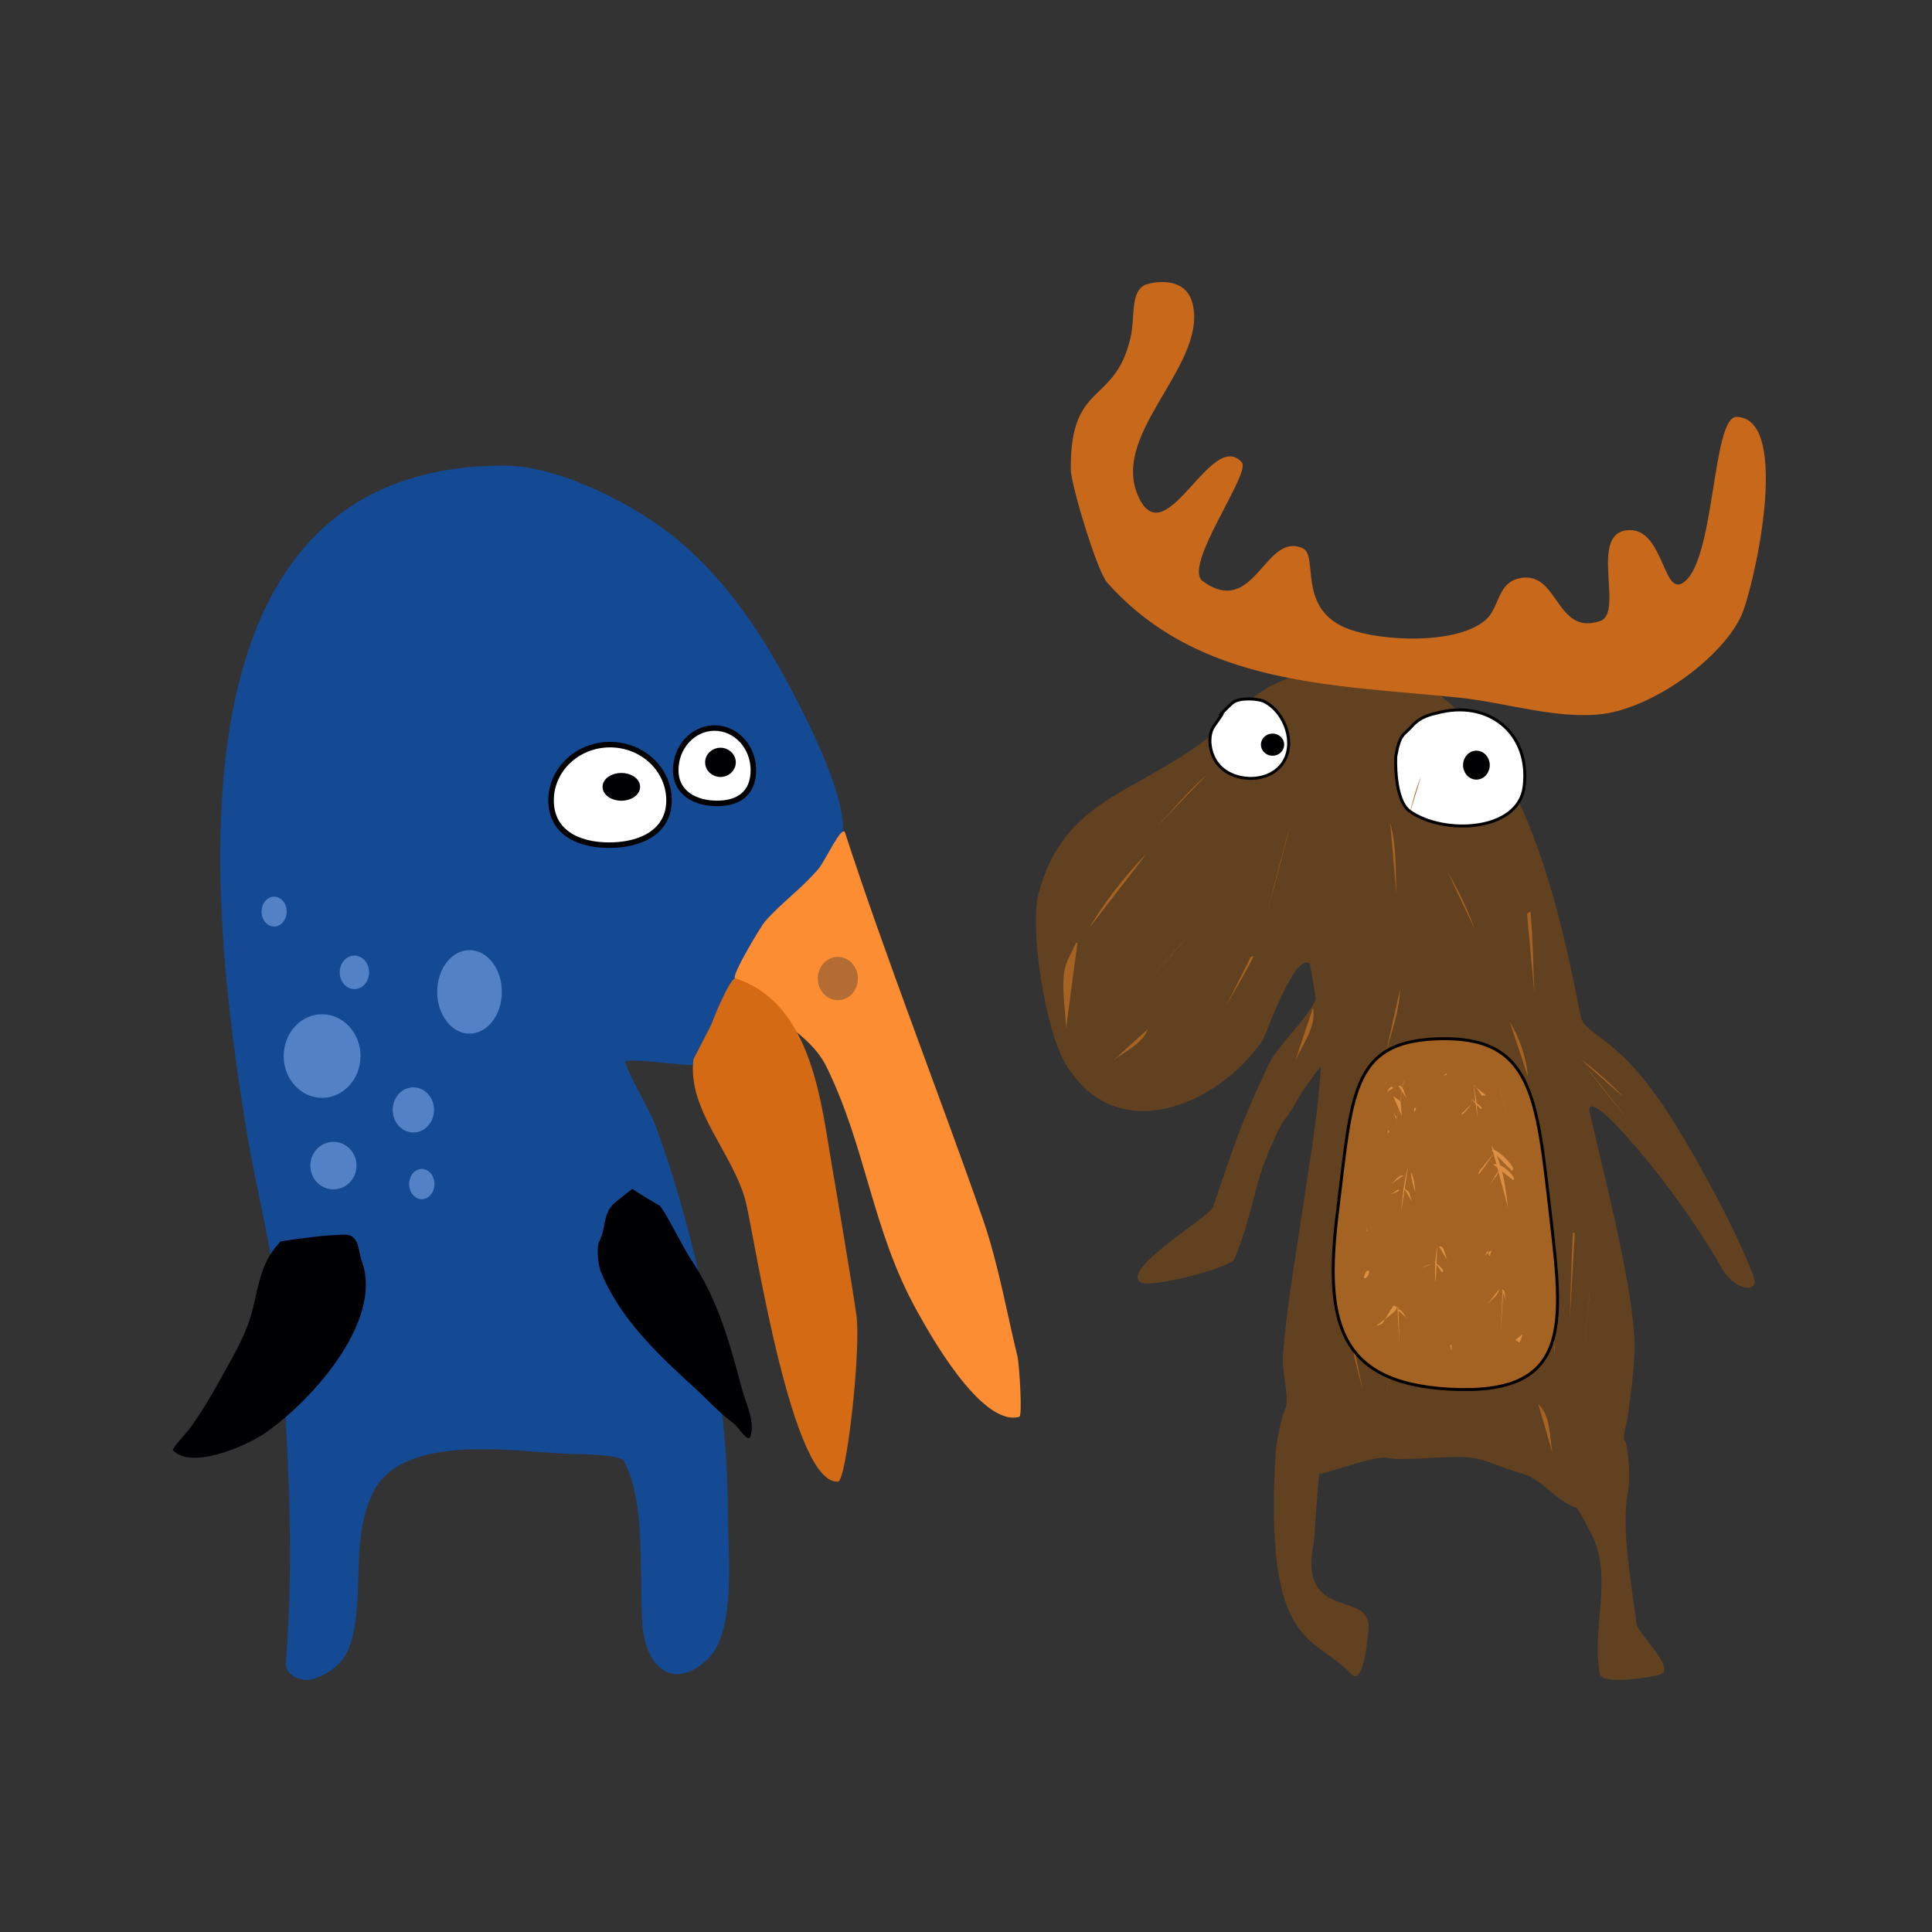 <?xml version="1.0" encoding="UTF-8" standalone="no"?>
<!DOCTYPE svg PUBLIC "-//W3C//DTD SVG 1.1//EN" "http://www.w3.org/Graphics/SVG/1.1/DTD/svg11.dtd">
<!-- Created with Vectornator (http://vectornator.io/) -->
<svg height="70.0px" stroke-miterlimit="10" style="fill-rule:nonzero;clip-rule:evenodd;stroke-linecap:round;stroke-linejoin:round;" version="1.1" viewBox="0 0 70 70" width="70.0px" xml:space="preserve" xmlns="http://www.w3.org/2000/svg" xmlns:xlink="http://www.w3.org/1999/xlink">
<rect x="0" y="0" width="70" height="70" fill="#333333" stroke="none"/>
<defs/>
<g id="Layer-1" visibility="hidden">
<path d="M29.091 24.882C29.144 24.913 29.27 24.986 29.271 24.924C29.314 22.377 29.274 19.828 29.219 17.281C29.189 15.895 28.396 13.896 27.589 12.757C24.254 8.047 18.177 7.87 14.453 12.009C12.073 14.654 13.829 18.133 16.402 19.71C17.491 20.378 18.71 20.898 19.984 21.075C22.602 21.438 27.327 21.507 27.682 25.122C27.698 25.281 29.012 24.835 29.091 24.882Z" fill="#c9ac42" fill-rule="nonzero" opacity="1" stroke="none"/>
<path d="M11.719 60.864C11.761 60.85 11.209 58.365 11.019 57.094C10.5 53.624 10.153 50.211 10.017 46.703C9.785 40.717 9.887 34.511 12.449 28.958C15.609 22.11 23.483 18.413 30.631 21.002C32.839 21.802 34.302 23.786 35.526 25.675C39.142 31.258 38.878 36.63 38.861 43.006C38.851 47.011 38.332 52.206 33.315 52.478C28.909 52.716 26.988 48.43 25.209 45.239C23.833 42.772 23.163 39.01 26.762 37.761C30.748 36.377 36.125 42.41 33.262 46.028C31.863 47.794 30.027 45.931 29.323 45.399C29.214 45.316 29.329 44.624 29.32 44.486C29.312 44.35 29.153 44.117 29.284 44.078C29.43 44.035 30.927 43.923 31.143 43.87C31.968 43.668 31.871 43.187 31.486 42.221C31.1 41.255 29.212 40.091 28.373 40.657C26.222 42.109 28.313 46.725 30.231 48.028C31.094 48.615 31.408 49.281 33.123 49.178C36.95 48.948 35.901 41.15 34.304 38.439C33.484 37.047 31.535 36.208 30.029 35.854C28.595 35.518 27.054 35.827 25.872 36.702C21.567 39.888 23.39 45.667 23.446 50.254C23.462 51.544 23.461 52.839 23.598 54.123C23.779 55.807 24.221 57.44 24.512 59.103C24.565 59.41 24.637 60.026 24.637 60.34C24.637 60.381 24.327 60.864 24.325 60.864C23.796 60.898 23.275 60.492 22.827 60.092C22.465 59.77 22.026 59.006 21.897 58.557C21.308 56.501 21.807 55.392 21.613 53.272C21.53 52.367 21.163 51.581 21.163 50.67C21.163 50.353 21.07 49.901 21.07 49.584C21.07 49.502 20.82 48.495 20.739 48.513C20.54 48.556 19.716 48.472 19.689 48.703C19.336 51.77 20.227 55.023 20.358 58.067C20.392 58.841 20.489 58.779 20.527 59.551C20.529 59.587 20.378 60.853 20.354 60.864C20.043 61.006 19.349 60.905 19.101 60.688C18.126 59.838 18.627 59.84 18.412 58.782C18.09 57.191 18.346 55.815 18.342 54.192C18.337 52.634 18.2 48.754 18.09 48.771C17.753 48.823 16.806 48.814 16.463 48.814C15.106 48.814 14.137 49.093 14.176 50.406C14.258 53.116 14.743 55.833 15.106 58.514C15.164 58.937 15.748 60.462 15.126 60.771C14.916 60.876 14.327 60.879 14.183 60.721C13.617 60.101 14.358 60.54 13.98 59.011C13.462 56.921 13.404 54.584 13.157 52.441C13.097 51.918 13.434 49.931 12.516 49.944C12.394 49.946 11.993 50.154 11.926 50.304C11.63 50.964 11.784 52.204 11.929 52.858C12.249 54.291 12.341 55.864 12.456 57.329C12.555 58.6 12.533 59.6 12.409 60.864C12.39 61.064 11.528 60.928 11.719 60.864Z" fill="#979d95" fill-rule="nonzero" opacity="1" stroke="none"/>
<path d="M26.196 24.587C26.462 23.424 25.497 22.295 24.988 21.215C23.25 17.528 19.156 14.484 15.157 13.977C11.435 13.505 6.931 15.964 6.243 19.863C5.398 24.646 10.065 27.125 14.456 26.458C16.363 26.169 18.134 25.252 20.069 25.021C21.252 24.879 22.494 24.909 23.688 24.957C24.869 25.005 25.896 25.897 26.196 24.587Z" fill="#ffd335" fill-rule="nonzero" opacity="1" stroke="none"/>
<path d="M26.379 27.869C26.379 26.606 27.539 25.582 28.97 25.582C30.401 25.582 31.561 26.606 31.561 27.869C31.561 29.132 30.334 29.786 28.903 29.786C27.472 29.786 26.379 29.132 26.379 27.869Z" fill="#ffffff" fill-rule="nonzero" opacity="1" stroke="#697166" stroke-linecap="butt" stroke-linejoin="miter" stroke-width="0.3"/>
<path d="M32.8 27.737C32.8 26.733 33.51 25.92 34.386 25.92C35.262 25.92 35.972 26.733 35.972 27.737C35.972 28.74 35.113 29.085 34.238 29.085C33.362 29.085 32.8 28.74 32.8 27.737Z" fill="#ffffff" fill-rule="nonzero" opacity="1" stroke="#697166" stroke-linecap="butt" stroke-linejoin="miter" stroke-width="0.3"/>
<path d="M27.694 27.837C27.694 27.63 27.855 27.462 28.055 27.462C28.254 27.462 28.416 27.63 28.416 27.837C28.416 28.044 28.254 28.212 28.055 28.212C27.855 28.212 27.694 28.044 27.694 27.837Z" fill="#000002" fill-rule="nonzero" opacity="1" stroke="#697166" stroke-linecap="butt" stroke-linejoin="miter" stroke-width="0.3"/>
<path d="M33.539 27.827C33.539 27.593 33.742 27.404 33.993 27.404C34.244 27.404 34.447 27.593 34.447 27.827C34.447 28.061 34.244 28.25 33.993 28.25C33.742 28.25 33.539 28.061 33.539 27.827Z" fill="#000002" fill-rule="nonzero" opacity="1" stroke="#697166" stroke-linecap="butt" stroke-linejoin="miter" stroke-width="0.3"/>
<path d="M12.095 29.175C12.036 29.845 13.477 31.275 13.953 32.062C15.683 34.928 17.476 37.049 20.22 38.919C20.78 39.3 21.353 39.8 21.988 40.052C23.276 40.564 23.828 39.826 23.432 41.305C23.398 41.434 23.312 42.326 23.208 42.384C22.918 42.547 20.638 40.61 20.281 40.367C17.167 38.254 15.087 34.931 11.979 32.925C11.608 32.686 11.064 32.497 10.743 32.196C10.719 32.173 11.02 31.948 11.584 30.868" fill="#ba4a54" fill-rule="nonzero" opacity="1" stroke="none"/>
<path d="M13.043 27.567C13.049 27.587 13.073 27.495 13.083 27.514C13.253 27.878 13.387 28.256 13.54 28.627C13.694 29.001 13.87 29.364 14.024 29.738C14.626 31.197 15.504 32.495 16.427 33.767C17.184 34.812 17.767 35.949 18.502 37.008C18.933 37.631 19.51 38.145 19.904 38.793C20.457 39.701 20.966 40.702 21.638 41.526C22.608 42.714 23.282 42.239 23.143 43.832C23.129 43.988 23.211 44.426 23.103 44.545C22.868 44.801 22.259 44.302 22.078 44.189C21.16 43.619 20.196 43.187 19.394 42.402C18.052 41.089 17.566 38.887 16.824 37.222C15.97 35.304 14.814 33.555 13.923 31.67C13.592 30.971 13.367 30.252 12.966 29.582C12.761 29.238 12.359 29.072 12.235 28.678C12.088 28.211 12.548 28.133 12.843 27.896C12.95 27.809 13.015 27.47 13.043 27.567Z" fill="#a43d45" fill-rule="nonzero" opacity="1" stroke="none"/>
<path d="M24.727 23.567C25.458 22.36 19.108 20.433 17.125 18.765C15.187 17.135 11.342 16.411 9.144 18.054C6.518 20.018 7.072 23.94 10.638 25.113C12.251 25.643 14.162 24.302 15.767 23.956C22.956 22.41 23.992 24.78 24.727 23.567Z" fill="#f9e396" fill-rule="nonzero" opacity="1" stroke="none"/>
<path d="M11.309 38.868C11.309 37.801 11.885 36.937 12.595 36.937C13.306 36.937 13.882 37.801 13.882 38.868C13.882 39.934 13.306 40.798 12.595 40.798C11.885 40.798 11.309 39.934 11.309 38.868Z" fill="#bbb9b1" fill-rule="nonzero" opacity="1" stroke="none"/>
<path d="M15.085 40.137C15.085 39.721 15.371 39.383 15.724 39.383C16.077 39.383 16.363 39.721 16.363 40.137C16.363 40.553 16.077 40.891 15.724 40.891C15.371 40.891 15.085 40.553 15.085 40.137Z" fill="#bbb9b1" fill-rule="nonzero" opacity="1" stroke="none"/>
<path d="M11.012 42.769C11.012 42.436 11.306 42.166 11.668 42.166C12.03 42.166 12.323 42.436 12.323 42.769C12.323 43.101 12.03 43.371 11.668 43.371C11.306 43.371 11.012 43.101 11.012 42.769Z" fill="#bbb9b1" fill-rule="nonzero" opacity="1" stroke="none"/>
<path d="M13.879 42.712C13.879 42.166 14.346 41.723 14.921 41.723C15.496 41.723 15.963 42.166 15.963 42.712C15.963 43.259 15.496 43.701 14.921 43.701C14.346 43.701 13.879 43.259 13.879 42.712Z" fill="#bbb9b1" fill-rule="nonzero" opacity="1" stroke="none"/>
<path d="M12.548 44.662C12.548 44.365 12.769 44.123 13.042 44.123C13.314 44.123 13.535 44.365 13.535 44.662C13.535 44.96 13.314 45.202 13.042 45.202C12.769 45.202 12.548 44.96 12.548 44.662Z" fill="#bbb9b1" fill-rule="nonzero" opacity="1" stroke="none"/>
<path d="M15.534 45.346C15.534 44.996 15.759 44.713 16.037 44.713C16.314 44.713 16.539 44.996 16.539 45.346C16.539 45.695 16.314 45.978 16.037 45.978C15.759 45.978 15.534 45.695 15.534 45.346Z" fill="#bbb9b1" fill-rule="nonzero" opacity="1" stroke="none"/>
<path d="M22.18 33.778C22.691 34.26 23.024 34.902 23.448 35.463C23.507 35.541 23.97 35.828 23.899 35.928" fill="none" opacity="1" stroke="#697166" stroke-linecap="round" stroke-linejoin="miter" stroke-width="0.3"/>
</g>
<g id="Layer-2" visibility="hidden">
<path d="M18.669 9.994C18.683 9.989 17.536 10.54 17.521 10.54C16.532 10.558 19.117 10.381 18.128 10.402C17.015 10.426 15.994 10.58 14.906 10.83C11.415 11.635 4.792 15.722 6.449 20.074C7.925 23.952 13.912 23.657 16.959 22.269C17.649 21.955 20.966 19.6 21.503 20.87C22.338 22.85 21.802 26.761 21.802 28.994C21.802 35.969 21.777 41.849 19.621 48.545C18.688 51.441 17.375 54.281 16.218 57.096C15.889 57.898 15.096 59.546 15.522 60.478C15.975 61.468 17.273 59.694 17.446 59.413C18.084 58.379 19.238 54.27 20.236 53.771C20.413 53.682 20.369 55.22 20.361 55.326C20.265 56.665 19.795 57.935 19.575 59.254C19.554 59.377 19.442 60.082 19.627 60.123C20.957 60.418 22.22 58.412 22.623 57.386C23.774 54.453 23.643 51.977 27.66 52.762C29.965 53.212 29.061 56.683 29.334 58.346C29.364 58.534 29.577 60.797 30.36 60.29C31.699 59.424 31.138 56.077 31.063 54.612C31.054 54.435 30.918 53.267 31.418 53.44C31.952 53.625 31.915 54.953 31.995 55.409C32.137 56.217 32.344 61.191 33.616 60.847C34.878 60.506 34.965 59.039 34.726 57.984C34.149 55.439 33.184 52.861 33.14 50.226C33.104 48.085 33.966 46.123 34.886 44.221C35.223 43.525 36.222 42.228 35.481 41.559C35.004 41.129 34.46 42.636 34.389 42.781C33.584 44.409 32.882 46.13 31.842 47.63C31.001 48.843 26.591 48.382 25.629 47.449C24.662 46.513 24.717 43.782 24.752 42.683C24.866 39.114 25.192 35.528 25.218 31.947C25.238 29.227 24.901 26.619 24.707 23.915C24.429 20.044 24.329 16.155 24.028 12.281C23.889 10.481 25.793 9.704 26.554 8.079C26.63 7.917 27.296 6.814 27.066 6.555C25.108 4.352 24.136 10.061 22.129 10.378C21.743 10.439 20.457 10.707 20.16 10.368C19.168 9.234 20.853 7.219 18.998 7.219C18.586 7.219 18.218 7.213 17.849 7.41C17.598 7.545 17.242 7.639 17.022 7.814C16.432 8.283 18.083 10.038 18.399 10.354C18.429 10.384 18.728 10.066 18.436 10.066" fill="#f9e396" fill-rule="nonzero" opacity="1" stroke="none"/>
<path d="M11.867 13.514C11.867 12.511 12.577 11.697 13.453 11.697C14.329 11.697 15.039 12.511 15.039 13.514C15.039 14.518 14.181 14.863 13.305 14.863C12.429 14.863 11.867 14.518 11.867 13.514Z" fill="#ffffff" fill-rule="nonzero" opacity="1" stroke="#697166" stroke-linecap="butt" stroke-linejoin="miter" stroke-width="0.3"/>
<path d="M15.922 13.988C15.922 12.764 16.857 11.772 18.01 11.772C19.163 11.772 20.098 12.764 20.098 13.988C20.098 15.211 18.968 15.632 17.815 15.632C16.662 15.632 15.922 15.211 15.922 13.988Z" fill="#ffffff" fill-rule="nonzero" opacity="1" stroke="#697166" stroke-linecap="butt" stroke-linejoin="miter" stroke-width="0.3"/>
<path d="M12.702 12.85C12.702 12.543 12.926 12.295 13.201 12.295C13.477 12.295 13.701 12.543 13.701 12.85C13.701 13.156 13.477 13.404 13.201 13.404C12.926 13.404 12.702 13.156 12.702 12.85Z" fill="#306dc5" fill-rule="nonzero" opacity="1" stroke="#144994" stroke-linecap="butt" stroke-linejoin="miter" stroke-width="0.3"/>
<path d="M17.244 13.249C17.244 12.943 17.468 12.694 17.744 12.694C18.019 12.694 18.243 12.943 18.243 13.249C18.243 13.555 18.019 13.804 17.744 13.804C17.468 13.804 17.244 13.555 17.244 13.249Z" fill="#306dc5" fill-rule="nonzero" opacity="1" stroke="#144994" stroke-linecap="butt" stroke-linejoin="miter" stroke-width="0.3"/>
<path d="M18.288 18.843C17.959 19.283 17.471 19.936 17.186 20.254C16.435 21.09 15.695 21.747 14.661 22.158C13.845 22.482 12.829 22.807 11.943 22.882C11.658 22.906 10.879 23.009 10.434 22.928" fill="none" opacity="1" stroke="#801821" stroke-linecap="round" stroke-linejoin="miter" stroke-width="0.3"/>
<path d="M14.819 10.699C15.281 10.494 16.569 10.44 17.103 10.267C17.5 10.139 17.936 10.021 18.368 9.896C19.511 9.566 23.008 9.543 23.973 10.044C24.629 10.385 24.796 10.97 25.153 11.529C25.221 11.635 25.516 11.687 25.616 11.761C25.941 11.996 26.193 12.323 26.465 12.613C27.511 13.728 28.183 14.664 28.797 16.065C28.948 16.41 29.014 16.6 29.279 16.852C29.325 16.897 29.445 16.957 29.4 17.003C29.171 17.236 27.828 16.651 27.603 16.571C26.853 16.306 25.797 15.781 25.35 15.079C24.875 14.334 24.868 13.238 24.25 12.621C24.171 12.541 24.191 12.76 24.214 12.87C24.261 13.093 24.3 13.235 24.333 13.459C24.433 14.152 24.323 14.429 24.41 15.123C24.439 15.355 24.522 15.911 24.557 16.14C24.574 16.252 24.511 16.933 24.405 16.893C23.01 16.374 21.954 14.247 21.209 13.066C20.224 11.507 19.202 11.33 17.649 10.965C17.501 10.93 14.337 10.913 14.819 10.699Z" fill="#bb404b" fill-rule="nonzero" opacity="1" stroke="none"/>
<path d="M28.006 18.018C28.006 16.992 28.89 16.16 29.981 16.16C31.072 16.16 31.957 16.992 31.957 18.018C31.957 19.045 31.072 19.877 29.981 19.877C28.89 19.877 28.006 19.045 28.006 18.018Z" fill="#bb404b" fill-rule="nonzero" opacity="1" stroke="#144994" stroke-linecap="butt" stroke-linejoin="miter" stroke-width="0.3"/>
<path d="M17.404 9.929C17.515 9.635 16.305 9.493 16.029 9.344C15.562 9.092 13.786 9.819 14.304 10.44C14.828 11.067 16.261 10.898 16.973 10.898C18.433 10.898 19.721 11.002 20.773 12.117C21.871 13.28 22.092 15.054 23.262 16.208C23.321 16.266 24.764 17.002 24.78 16.82C24.904 15.339 24.155 14.759 23.377 13.519C22.628 12.326 22.207 11.059 20.864 10.43C20.474 10.247 17.372 10.013 17.404 9.929Z" fill="#932f38" fill-rule="nonzero" opacity="1" stroke="none"/>
<path d="M24.89 44.019C24.867 43.95 24.912 43.584 24.84 43.584C23.818 43.584 21.895 43.205 20.915 43.695C20.327 43.989 20.35 45.677 20.216 46.172C19.581 48.522 18.704 50.761 17.775 53.009C17.681 53.238 16.711 55.405 16.778 55.489C16.969 55.728 17.35 55.826 17.619 55.92C20.228 56.83 18.707 54.708 20.071 54.462C20.654 54.357 20.439 55.071 20.368 55.327C20.343 55.416 20.233 56.331 20.279 56.411C20.297 56.443 20.617 56.415 20.669 56.411C21.425 56.366 22.482 56.591 23.201 56.373C23.485 56.287 23.966 54.571 24.09 54.303C24.647 53.104 26.147 52.313 27.49 52.629C28.628 52.896 28.904 54.374 29.051 55.496C29.113 55.966 29.115 56.277 29.087 56.749C29.075 56.959 29.332 57.312 29.543 57.325C29.773 57.338 30.195 57.212 30.424 57.186C30.794 57.145 31.262 57.326 31.302 56.956C31.381 56.219 31.217 54.737 31.184 53.532C31.161 52.735 31.918 54.566 31.967 54.937C32.186 56.606 31.528 58.098 34.622 56.775C35.047 56.593 34.064 54.492 33.974 54.072C33.699 52.793 33.439 51.796 33.395 50.501C33.387 50.242 33.474 49.373 33.313 49.203C33.065 48.938 31.958 48.17 31.619 47.959C31.526 47.901 31.154 48.055 31.043 48.065C29.886 48.166 30.687 48.143 29.723 48.162C29.108 48.174 28.102 48.105 27.49 48.027C24.243 47.613 25.342 45.412 24.89 44.019Z" fill="#fd8d33" fill-rule="nonzero" opacity="1" stroke="none"/>
<path d="M35.635 42.131C35.587 41.913 35.164 41.927 35.116 41.709C34.877 40.606 34.506 38.663 35.593 38.356C35.593 38.356 35.593 38.475 35.593 38.492C35.593 39.014 35.533 39.557 35.63 40.073C35.647 40.159 35.654 40.274 35.791 40.209C36.047 40.089 36.374 38.955 36.517 38.677C36.621 38.474 36.803 37.836 36.819 38.064C36.843 38.41 36.769 38.781 36.762 39.134C36.758 39.35 36.539 39.872 36.734 39.78C36.895 39.704 37.22 39.024 37.22 39.441C37.22 39.84 36.975 40.228 36.852 40.596C36.79 40.782 36.495 41.231 36.677 41.157C36.715 41.142 37.274 40.835 37.239 40.955C37.03 41.655 35.819 42.975 35.635 42.131Z" fill="#c7681b" fill-rule="nonzero" opacity="1" stroke="none"/>
<path d="M20.252 46.681C20.156 46.681 20.958 46.223 21.3 46.625C21.93 47.366 22.182 46.413 22.918 46.469C23.286 46.496 23.485 47.111 23.82 47.033C24.138 46.959 24.088 46.45 24.427 46.353C24.922 46.212 24.94 46.71 25.178 46.948C25.206 46.976 25.63 47.338 25.494 47.387C25.085 47.534 24.84 46.943 24.476 46.995C24.107 47.047 24.164 47.746 23.694 47.814C23.111 47.899 23.228 46.971 22.766 46.881C22.202 46.772 22.157 47.476 21.722 47.599C21.222 47.739 21.277 47.153 20.935 46.973C20.796 46.9 20.058 47.036 20.133 47.154" fill="#c7681b" fill-rule="nonzero" opacity="1" stroke="none"/>
<path d="M20.548 45.657C20.333 45.798 21.011 45.055 21.402 45.297C21.58 45.407 21.577 45.684 21.774 45.755C22.264 45.934 22.485 45.15 23.026 45.2C23.409 45.235 23.473 45.71 23.89 45.69C24.02 45.683 24.643 44.774 24.827 45.141C24.872 45.231 24.746 45.489 24.82 45.555C24.854 45.586 24.829 45.455 24.801 45.419C24.721 45.316 24.573 45.39 24.504 45.45C24.231 45.688 24.289 46.231 23.808 46.179C23.399 46.135 23.175 45.542 22.722 45.625C22.264 45.709 22.296 46.407 21.675 46.346C21.348 46.314 21.382 45.91 21.186 45.767C20.873 45.54 20.586 45.97 20.397 46.16C20.384 46.172 20.43 46.148 20.445 46.139" fill="#c7681b" fill-rule="nonzero" opacity="1" stroke="none"/>
<path d="M28.637 19.97C28.729 19.749 28.82 19.527 28.911 19.305C28.92 19.285 28.915 19.349 28.915 19.37M27.507 18.492C27.443 18.742 28.456 18.675 28.616 18.679M27.81 17.025C27.629 17.343 28.589 17.451 28.904 17.585M29.313 15.819C29.305 15.799 29.28 15.738 29.283 15.76C29.341 16.233 29.404 16.705 29.464 17.177M31.468 16.23C31.439 16.077 31.187 16.36 30.683 16.867M32.396 17.417C31.994 17.495 31.59 17.564 31.19 17.652C31.181 17.654 31.19 17.671 31.19 17.68M31.173 20.588C30.975 20.214 30.91 19.722 30.819 19.315M29.811 20.673C29.565 20.412 29.765 19.859 29.784 19.485M32.461 19.14C32.111 19.248 31.75 18.962 31.4 18.858M29.451 18.608C29.545 18.496 29.834 18.145 29.858 18.17M30.106 17.006C30.137 17.147 30.218 17.628 30.327 17.665M30.413 18.907L30.36 18.93L30.481 18.795L30.786 18.532L30.786 18.532" fill="none" opacity="1" stroke="#134184" stroke-linecap="round" stroke-linejoin="miter" stroke-width="0.3"/>
<path d="M23.702 28.334C23.214 28.316 22.763 29.049 22.799 29.571C22.833 30.062 23.493 30.219 23.853 30.528C23.975 30.633 24.234 30.769 24.399 30.697C24.584 30.617 24.657 30.34 24.71 30.161C24.981 29.244 24.433 28.362 23.702 28.334Z" fill="#d4bf74" fill-rule="nonzero" opacity="1" stroke="none"/>
<path d="M23.133 32.093C22.959 31.439 22.689 32.212 22.335 32.603C21.723 33.279 22.802 34.059 23.451 33.859C24.421 33.559 23.223 32.428 23.133 32.093Z" fill="#d4bf74" fill-rule="nonzero" opacity="1" stroke="none"/>
<path d="M24.355 35.339C23.959 34.213 21.991 35.715 23.363 36.939C23.873 37.394 24.437 36.657 24.513 36.275C24.56 36.034 24.419 35.521 24.355 35.339Z" fill="#d4bf74" fill-rule="nonzero" opacity="1" stroke="none"/>
<path d="M24.213 25.768C24.052 25.594 23.74 25.749 23.504 25.749C23.4 25.75 23.188 25.667 23.193 25.771C23.2 25.916 23.144 27.02 23.615 27.22C25.312 27.94 24.351 25.917 24.213 25.768Z" fill="#d4bf74" fill-rule="nonzero" opacity="1" stroke="none"/>
<path d="M22.864 27.666C21.91 26.883 22.032 28.376 22.059 28.394C22.62 28.755 23.434 28.135 22.864 27.666Z" fill="#d4bf74" fill-rule="nonzero" opacity="1" stroke="none"/>
<path d="M24.756 31.903C24.334 31.034 23.657 32.732 23.998 33.006C24.907 33.738 24.806 32.007 24.756 31.903Z" fill="#d4bf74" fill-rule="nonzero" opacity="1" stroke="none"/>
<path d="M22.618 38.17C22.607 38.412 22.667 37.698 22.413 37.922C22.041 38.248 21.263 39.621 22.16 39.881C22.831 40.076 23.61 38.489 22.816 38.158C22.662 38.093 22.629 37.945 22.618 38.17Z" fill="#d4bf74" fill-rule="nonzero" opacity="1" stroke="none"/>
<path d="M24.153 39.523C22.183 39.676 22.834 41.5 24.112 41.209C24.499 41.12 24.564 39.491 24.153 39.523Z" fill="#d4bf74" fill-rule="nonzero" opacity="1" stroke="none"/>
<path d="M21.536 41.247C21.381 41.112 21.65 41.106 21.849 41.527C22.006 41.859 22.051 42.234 22.128 42.592C22.209 42.97 21.594 43.536 21.305 43.121C20.914 42.559 21.95 41.609 21.536 41.247Z" fill="#d4bf74" fill-rule="nonzero" opacity="1" stroke="none"/>
<path d="M23.777 22.151C22.551 22.167 23.119 22.941 23.514 23.946C23.547 24.029 23.925 24.073 24.019 24.058C25.29 23.854 23.883 22.15 23.777 22.151Z" fill="#d4bf74" fill-rule="nonzero" opacity="1" stroke="none"/>
<path d="M23.428 17.483C23.281 17.378 22.963 17.195 22.898 17.363C22.672 17.954 22.756 18.62 22.686 19.249C22.659 19.488 22.685 19.822 22.988 19.878C23.741 20.017 23.79 18.59 23.756 18.113C23.746 17.982 23.517 17.547 23.428 17.483Z" fill="#d4bf74" fill-rule="nonzero" opacity="1" stroke="none"/>
<path d="M10.133 15.041C10.204 15.046 9.261 14.976 9.412 15.215C9.551 15.437 9.902 15.403 10.155 15.468C10.254 15.493 9.971 15.032 10.133 15.041Z" fill="#d4bf74" fill-rule="nonzero" opacity="1" stroke="none"/>
<path d="M10.932 15.964C10.761 16.504 10.277 16.439 11.207 16.543C11.3 16.554 11.297 16.233 11.297 16.185C11.297 15.806 11.022 15.679 10.932 15.964Z" fill="#d4bf74" fill-rule="nonzero" opacity="1" stroke="none"/>
<path d="M17.728 16.479C17.862 16.55 17.214 16.593 17.327 16.694C17.5 16.849 17.777 16.814 18.007 16.846C18.179 16.869 17.394 16.303 17.728 16.479Z" fill="#d4bf74" fill-rule="nonzero" opacity="1" stroke="none"/>
<path d="M19.361 16.86C18.697 16.477 19.072 18.14 19.693 17.839C20.243 17.572 19.581 16.988 19.361 16.86Z" fill="#d4bf74" fill-rule="nonzero" opacity="1" stroke="none"/>
<path d="M8.597 16.297C8.798 16.12 8.597 16.839 8.658 17.101C8.69 17.243 8.857 16.819 8.796 16.686C8.674 16.423 8.261 16.593 8.597 16.297Z" fill="#d4bf74" fill-rule="nonzero" opacity="1" stroke="none"/>
<path d="M8.62 16.367C8.572 16.39 7.686 16.921 8.265 17.194C8.959 17.521 8.936 16.212 8.62 16.367Z" fill="#d4bf74" fill-rule="nonzero" opacity="1" stroke="none"/>
<path d="M19.762 15.951C19.947 16.061 19.526 15.945 19.669 16.503C19.708 16.652 20.163 16.132 20.094 15.871C20.047 15.691 19.508 15.799 19.762 15.951Z" fill="#d4bf74" fill-rule="nonzero" opacity="1" stroke="none"/>
</g>
<g id="Layer-4">
<path d="M10.357 60.258C10.692 56.082 10.403 51.87 10.095 47.692C9.929 45.437 9.304 43.239 8.937 41.007C7.577 32.739 5.796 16.836 18.29 16.87C20.269 16.876 23.057 18.306 24.54 19.548C25.901 20.688 26.955 22.046 27.869 23.56C28.5 24.606 31.159 29.338 30.41 30.575C29.629 31.865 28.308 32.757 27.503 34.045C26.597 35.494 26.072 37.217 25.095 38.581C25.044 38.652 22.584 38.286 22.654 38.489C22.944 39.317 23.518 40.117 23.821 40.968C25.371 45.314 26.376 50.392 26.376 55.029C26.376 56.169 26.676 59.075 25.68 60.071C24.471 61.28 23.386 60.495 23.271 58.821C23.157 57.14 23.416 54.445 22.607 52.942C22.466 52.681 20.923 52.688 20.625 52.678C18.733 52.612 14.575 51.867 13.504 54.1C12.791 55.585 13.109 57.283 12.861 58.861C12.696 59.908 12.365 60.459 11.39 60.824C11.033 60.958 10.318 60.753 10.357 60.258Z" fill="#144994" fill-rule="nonzero" opacity="1" stroke="none"/>
<path d="M30.62 30.176C32.097 34.721 34.018 39.605 35.593 44.116C36.164 45.752 36.458 47.471 36.866 49.154C36.929 49.417 37.052 51.301 36.932 51.334C35.523 51.721 33.573 48.126 33.21 47.472C31.594 44.56 31.381 41.561 29.933 38.628C29.228 37.2 27.117 36.489 26.624 35.44C26.54 35.261 27.595 33.526 27.704 33.402C28.367 32.649 29.023 32.226 29.67 31.46C29.896 31.192 30.512 29.843 30.62 30.176Z" fill="#fd8d33" fill-rule="nonzero" opacity="1" stroke="none"/>
<path d="M25.127 38.376C24.88 40.237 26.636 41.857 27.039 43.623C27.39 45.163 28.712 53.821 30.365 53.681C30.67 53.656 31.203 48.89 31.03 47.652C30.9 46.722 30.313 43.212 30.151 42.288C29.76 40.061 29.452 36.348 26.651 35.452C26.515 35.408 26.108 36.243 25.765 37.136" fill="#d46a14" fill-rule="nonzero" opacity="1" stroke="none"/>
<path d="M19.966 28.999C19.966 27.883 20.923 26.979 22.103 26.979C23.283 26.979 24.24 27.883 24.24 28.999C24.24 30.115 23.251 30.622 22.071 30.622C20.891 30.622 19.966 30.115 19.966 28.999Z" fill="#ffffff" fill-rule="nonzero" opacity="1" stroke="#000002" stroke-linecap="butt" stroke-linejoin="miter" stroke-width="0.2"/>
<path d="M24.483 27.903C24.483 27.061 25.113 26.378 25.89 26.378C26.666 26.378 27.296 27.061 27.296 27.903C27.296 28.745 26.758 29.109 25.982 29.109C25.205 29.109 24.483 28.745 24.483 27.903Z" fill="#ffffff" fill-rule="nonzero" opacity="1" stroke="#000002" stroke-linecap="butt" stroke-linejoin="miter" stroke-width="0.2"/>
<path d="M21.932 28.509C21.932 28.285 22.192 28.105 22.512 28.105C22.833 28.105 23.092 28.285 23.092 28.509C23.092 28.732 22.833 28.912 22.512 28.912C22.192 28.912 21.932 28.732 21.932 28.509Z" fill="#000002" fill-rule="nonzero" opacity="1" stroke="#000002" stroke-linecap="butt" stroke-linejoin="miter" stroke-width="0.2"/>
<path d="M29.63 35.454C29.63 35.021 29.955 34.67 30.356 34.67C30.757 34.67 31.083 35.021 31.083 35.454C31.083 35.887 30.757 36.238 30.356 36.238C29.955 36.238 29.63 35.887 29.63 35.454Z" fill="#b36c33" fill-rule="nonzero" opacity="1" stroke="none"/>
<path d="M10.278 38.263C10.278 37.427 10.901 36.749 11.67 36.749C12.438 36.749 13.061 37.427 13.061 38.263C13.061 39.099 12.438 39.777 11.67 39.777C10.901 39.777 10.278 39.099 10.278 38.263Z" fill="#5381c5" fill-rule="nonzero" opacity="1" stroke="none"/>
<path d="M14.228 40.214C14.228 39.763 14.563 39.397 14.977 39.397C15.39 39.397 15.726 39.763 15.726 40.214C15.726 40.666 15.39 41.032 14.977 41.032C14.563 41.032 14.228 40.666 14.228 40.214Z" fill="#5381c5" fill-rule="nonzero" opacity="1" stroke="none"/>
<path d="M25.648 27.622C25.648 27.384 25.852 27.192 26.103 27.192C26.355 27.192 26.559 27.384 26.559 27.622C26.559 27.859 26.355 28.051 26.103 28.051C25.852 28.051 25.648 27.859 25.648 27.622Z" fill="#000002" fill-rule="nonzero" opacity="1" stroke="#000002" stroke-linecap="butt" stroke-linejoin="miter" stroke-width="0.2"/>
<path d="M11.244 42.232C11.244 41.757 11.619 41.371 12.081 41.371C12.543 41.371 12.918 41.757 12.918 42.232C12.918 42.707 12.543 43.092 12.081 43.092C11.619 43.092 11.244 42.707 11.244 42.232Z" fill="#5381c5" fill-rule="nonzero" opacity="1" stroke="none"/>
<path d="M12.309 35.23C12.309 34.894 12.547 34.623 12.841 34.623C13.135 34.623 13.373 34.894 13.373 35.23C13.373 35.565 13.135 35.837 12.841 35.837C12.547 35.837 12.309 35.565 12.309 35.23Z" fill="#5381c5" fill-rule="nonzero" opacity="1" stroke="none"/>
<path d="M15.841 35.937C15.841 35.101 16.366 34.424 17.012 34.424C17.659 34.424 18.183 35.101 18.183 35.937C18.183 36.773 17.659 37.45 17.012 37.45C16.366 37.45 15.841 36.773 15.841 35.937Z" fill="#5381c5" fill-rule="nonzero" opacity="1" stroke="none"/>
<path d="M14.824 42.901C14.824 42.598 15.029 42.352 15.282 42.352C15.536 42.352 15.741 42.598 15.741 42.901C15.741 43.203 15.536 43.449 15.282 43.449C15.029 43.449 14.824 43.203 14.824 42.901Z" fill="#5381c5" fill-rule="nonzero" opacity="1" stroke="none"/>
<path d="M9.477 33.029C9.477 32.73 9.681 32.488 9.932 32.488C10.184 32.488 10.388 32.73 10.388 33.029C10.388 33.329 10.184 33.571 9.932 33.571C9.681 33.571 9.477 33.329 9.477 33.029Z" fill="#5381c5" fill-rule="nonzero" opacity="1" stroke="none"/>
<path d="M13.104 45.683C12.976 45.343 13.033 44.722 12.482 44.733C11.715 44.748 10.953 44.865 10.193 44.972C10.146 44.979 10.123 45.036 10.09 45.071C9.327 45.875 9.359 46.936 9.009 47.922C8.745 48.665 8.321 49.359 7.943 50.048C7.616 50.643 7.243 51.254 6.84 51.803C6.796 51.862 6.218 52.497 6.265 52.546C6.941 53.249 8.836 52.408 9.447 52.023C11.051 51.009 13.949 47.934 13.104 45.683Z" fill="#000002" fill-rule="nonzero" opacity="1" stroke="none"/>
<path d="M22.92 43.067C23.033 42.985 22.345 43.511 22.244 43.607C21.821 44.008 21.976 44.488 21.703 45.002C21.615 45.167 21.667 45.811 21.75 46.024C22.418 47.732 23.819 49.056 25.144 50.264C25.613 50.691 26.043 51.177 26.554 51.55C26.771 51.708 27.098 52.299 27.187 52.046C27.37 51.528 27.029 50.855 26.896 50.366C26.439 48.681 26.035 47.131 25.048 45.65C24.694 45.118 24.053 43.773 23.883 43.675C23.845 43.653 22.883 43.094 22.92 43.067Z" fill="#000002" fill-rule="nonzero" opacity="1" stroke="none"/>
</g>
<g id="Layer-3">
<path d="M58.849 52.18C58.792 52.108 58.958 51.45 58.971 51.358C59.11 50.339 59.149 50.127 59.216 49.101C59.342 47.151 58.02 42.2 57.606 40.335C57.319 39.039 60.751 43.033 62.352 45.899C62.843 46.778 63.688 46.841 63.563 46.355C63.404 45.741 62.25 43.273 60.733 40.791C58.609 37.318 57.424 37.634 57.256 36.762C56.425 32.449 54.652 24.15 48.971 24.117C47.987 24.111 47.125 24.352 46.236 24.76C45.211 25.23 44.645 26.062 43.771 26.734C41.066 28.815 38.551 28.938 37.627 32.378C37.29 33.63 37.88 37.322 38.6 38.533C40.444 41.633 44.124 40.046 45.745 37.701C45.843 37.56 46.907 34.475 47.453 34.916C47.47 34.93 47.68 36.177 47.671 36.203C47.426 36.855 46.284 37.895 45.987 38.525C44.904 40.819 44.771 41.346 43.949 43.739C43.827 44.093 40.624 45.961 41.315 46.455C41.662 46.703 44.594 45.918 44.716 45.633C45.394 44.045 45.426 42.804 46.181 41.244C46.484 40.62 46.351 40.84 46.756 40.273C46.877 40.104 47.183 39.502 47.327 39.352C47.411 39.264 47.858 38.56 47.852 38.681C47.772 40.299 47.467 41.946 47.236 43.546C46.968 45.399 46.624 47.253 46.482 49.123C46.433 49.764 46.75 50.641 46.556 51.076C46.417 51.387 46.249 52.233 46.223 52.613C46.144 53.799 46.117 55.032 46.223 56.216C46.529 59.604 47.859 59.52 48.982 60.667C49.427 61.122 49.578 59.096 49.585 59.014C49.705 57.585 47 58.8 47.603 55.894C47.615 55.838 47.766 53.41 47.803 53.404C48.308 53.323 49.803 52.715 50.304 52.825C50.835 52.94 52.367 52.75 53.065 52.795C53.898 52.849 54.011 53.066 55.255 53.426C55.804 53.584 56.566 54.514 57.118 54.624C57.187 54.637 57.761 55.783 57.786 55.848C58.37 57.387 57.668 59.061 57.967 60.667C58.034 61.026 59.71 60.813 60.16 60.667C60.748 60.477 59.337 59.186 59.294 58.829C59.135 57.487 58.706 55.361 58.996 53.998C59.059 53.701 59.037 52.421 58.849 52.18Z" fill="#624120" fill-rule="nonzero" opacity="1" stroke="none"/>
<path d="M50.572 27.397C50.721 26.559 50.867 26.64 51.146 26.32C51.485 25.931 51.925 25.872 52.061 25.835C53.906 25.33 55.463 26.543 55.223 28.499C55.021 30.144 52.301 30.259 51.085 29.399C50.489 28.977 50.57 27.408 50.572 27.397Z" fill="#ffffff" fill-rule="nonzero" opacity="1" stroke="#000000" stroke-linecap="round" stroke-linejoin="miter" stroke-width="0.108"/>
<path d="M44.246 25.879C44.097 26.011 44.512 25.58 44.668 25.456C44.91 25.265 45.585 25.305 45.807 25.417C46.571 25.803 46.992 26.989 46.438 27.704C45.879 28.425 44.579 28.337 44.084 27.628C43.855 27.299 43.76 26.818 43.909 26.437C43.964 26.296 44.422 25.722 44.246 25.879Z" fill="#ffffff" fill-rule="nonzero" opacity="1" stroke="#000000" stroke-linecap="round" stroke-linejoin="miter" stroke-width="0.108"/>
<path d="M53.923 27.722C53.923 27.462 53.73 27.252 53.493 27.252C53.255 27.252 53.063 27.462 53.063 27.722C53.063 27.982 53.255 28.193 53.493 28.193C53.73 28.193 53.923 27.982 53.923 27.722Z" fill="#000002" fill-rule="nonzero" opacity="1" stroke="#000000" stroke-linecap="round" stroke-linejoin="miter" stroke-width="0.108"/>
<path d="M46.474 26.98C46.474 26.788 46.309 26.633 46.107 26.633C45.904 26.633 45.739 26.788 45.739 26.98C45.739 27.172 45.904 27.328 46.107 27.328C46.309 27.328 46.474 27.172 46.474 26.98Z" fill="#000002" fill-rule="nonzero" opacity="1" stroke="#000000" stroke-linecap="round" stroke-linejoin="miter" stroke-width="0.108"/>
<path d="M56.219 48.056C56.264 48.392 56.334 48.727 56.334 49.066" fill="#a46323" fill-rule="nonzero" opacity="1" stroke="none"/>
<path d="M50.696 48.738C50.5 49.382 50.327 50.033 50.151 50.683M55.738 50.875C56.176 51.294 56.148 52.024 56.241 52.623M55.497 42.765C55.675 43.272 55.857 43.778 56.009 44.293M51.489 44.443C51.489 45.159 51.407 45.875 51.312 46.585M48.865 42.592C48.583 43.476 48.301 44.36 48.02 45.244M50.026 39.603C49.983 39.539 49.925 39.339 49.897 39.411C49.604 40.194 49.429 41.016 49.195 41.819" fill="#a46323" fill-rule="nonzero" opacity="1" stroke="none"/>
<path d="M54.703 37.025C55.065 37.622 55.301 38.318 55.361 39.014M50.728 35.842C50.702 36.657 50.395 37.438 50.196 38.228M45.324 34.662C45.354 34.662 45.428 34.635 45.415 34.662C45.11 35.265 44.758 35.843 44.429 36.434M43.192 33.824C42.644 34.358 42.112 34.908 41.575 35.453M41.553 30.916C40.764 31.735 40.047 32.638 39.468 33.617M46.788 29.765C46.482 30.845 46.198 31.931 45.93 33.021" fill="#a46323" fill-rule="nonzero" opacity="1" stroke="none"/>
<path d="M52.446 31.579C52.831 32.236 53.163 32.928 53.424 33.644M51.48 28.158C51.278 28.62 51.17 29.119 51.036 29.605M43.751 28.04C43.075 28.642 42.492 29.342 41.868 29.999M41.578 37.299C41.398 37.823 40.78 38.07 40.346 38.413M39.037 34.169C39.02 34.167 38.992 34.148 38.985 34.164C38.825 34.523 38.597 34.869 38.552 35.258C38.474 35.922 38.601 36.594 38.625 37.262M42.512 34.578C42.514 34.572 42.523 34.556 42.519 34.561C42.095 35.008 41.675 35.458 41.252 35.906" fill="#a46323" fill-rule="nonzero" opacity="1" stroke="none"/>
<path d="M57.601 46.831C57.601 46.819 57.602 46.782 57.601 46.794C57.485 47.935 57.371 49.076 57.256 50.217" fill="#a46323" fill-rule="nonzero" opacity="1" stroke="none"/>
<path d="M48.971 48.423C49.006 49.076 49.212 49.709 49.37 50.343M57.057 44.682C57.035 44.674 56.991 44.634 56.99 44.658C56.93 45.697 56.914 46.739 56.877 47.78M54.402 42.844C54.402 43.895 54.201 44.936 54.065 45.979M55.955 44.492C56.258 45.135 56.016 45.914 55.992 46.624M53.474 48.199C53.666 48.817 53.602 49.486 53.653 50.131M49.298 45.705C48.928 46.298 48.639 46.94 48.36 47.58M47.571 36.513C47.703 37.167 47.214 37.804 46.94 38.413M57.271 38.381C57.834 38.786 58.353 39.257 58.831 39.761M57.471 38.662C57.953 39.323 58.484 39.947 58.999 40.584M55.327 33.112C55.369 33.091 55.45 33.003 55.455 33.05C55.545 34.029 55.547 35.014 55.593 35.995M50.371 29.822C50.599 30.642 50.565 31.514 50.59 32.365" fill="#a46323" fill-rule="nonzero" opacity="1" stroke="none"/>
<path d="M56.177 44.022C55.678 39.705 55.536 37.506 52.047 37.639C48.935 37.758 48.986 39.687 48.463 43.871C47.969 47.82 48.445 50.099 52.493 50.331C56.989 50.59 56.634 47.975 56.177 44.022Z" fill="#a46323" fill-rule="nonzero" opacity="1" stroke="#000000" stroke-linecap="round" stroke-linejoin="miter" stroke-width="0.108"/>
<path d="M54.338 39.402C54.338 39.396 54.336 39.378 54.338 39.384C54.466 39.932 54.591 40.48 54.718 41.028M53.38 39.271C53.534 40.146 53.492 39.734 53.53 40.505M50.858 39.212C50.858 39.189 50.862 39.119 50.858 39.142C50.742 39.793 50.633 40.445 50.521 41.096M54.029 41.478C54.446 42.14 54.541 42.968 54.636 43.745M51.018 42.26C50.862 42.806 50.812 43.379 50.76 43.945M52.077 45.071C52.021 45.531 51.953 46.002 52.02 46.461M54.444 46.245C54.269 46.669 54.094 47.093 53.919 47.517" fill="#db8f44" fill-rule="nonzero" opacity="1" stroke="none"/>
<path d="M54.051 41.689C54.118 41.473 55.059 42.4 54.771 42.411M54.101 42.186C54.453 42.091 55.035 42.784 54.81 42.747M54.096 41.816C54.18 41.713 53.357 42.931 53.608 42.419M54.289 42.411C54.235 42.666 54.287 42.467 53.972 42.939M53.442 39.334L53.405 39.331L53.843 39.692L53.691 39.699L53.691 39.699M53.266 39.774C53.401 39.899 53.828 40.182 53.644 40.175M53.315 39.462C53.198 39.645 53.082 39.828 52.965 40.012M53.333 39.991C53.225 40.12 52.928 40.503 52.967 40.339M51.252 42.95C51.238 42.854 51.231 42.755 51.2 42.663C50.948 41.925 51.375 43.766 51.252 42.95ZM50.854 43.031C51.132 43.265 51.021 43.113 51.149 43.514M50.858 42.591C50.68 42.553 50.548 42.784 50.404 42.896M50.666 43.092C50.778 43.157 50.453 43.237 50.343 43.303M52.143 45.173C52.319 45.088 52.36 45.498 52.446 45.674M51.932 45.676C52.055 45.801 52.414 46.042 52.247 46.097M51.877 45.269C51.754 45.378 51.63 45.487 51.507 45.596M51.871 45.799C51.653 45.849 51.785 45.809 51.488 45.952M54.438 46.76C54.446 46.755 54.463 46.734 54.463 46.744C54.442 47.243 54.405 47.741 54.377 48.239M54.411 46.703C54.579 46.817 54.446 46.714 54.59 47.173M54.318 46.705C54.279 46.935 54.04 47.08 53.892 47.259M50.635 47.384C50.646 47.374 50.666 47.342 50.666 47.355C50.688 47.805 50.688 48.255 50.699 48.705M50.644 47.464C50.766 47.371 50.874 47.669 50.985 47.775M50.482 47.313C51.097 47.313 49.287 48.324 50.083 47.955M50.488 47.986C50.386 48.123 50.285 48.261 50.183 48.399M50.271 40.918L50.281 40.904L50.294 41.069L50.259 41.028L50.257 41.016L50.257 41.014L50.306 41.03L50.322 41.063L50.322 41.028L50.322 41.012L50.343 41.008L50.343 41.008M51.018 40.484C51.043 40.575 51.029 40.518 51.057 40.656M51.243 40.136L51.296 40.202L51.239 40.3L51.239 40.245L51.239 40.214L51.239 40.2L51.241 40.2L51.241 40.194L51.269 40.145L51.3 40.122L51.304 40.173L51.233 40.22L51.233 40.22M49.523 44.529L49.526 44.643L49.545 44.588L49.539 44.565L49.526 44.531L49.523 44.52L49.518 44.52L49.52 44.449L49.52 44.449M54.035 45.3L54.031 45.34L53.99 45.476L53.99 45.512L53.968 45.512L53.949 45.482L53.92 45.296L53.92 45.261L53.92 45.25L53.92 45.318L53.904 45.412L53.896 45.386L53.896 45.363L53.896 45.322L53.884 45.33L53.808 45.488L53.808 45.488M52.596 48.743C52.597 48.724 52.544 48.743 52.54 48.724C52.526 48.657 52.591 48.991 52.593 48.922C52.595 48.863 52.594 48.803 52.596 48.743ZM55.164 48.346L55.105 48.556L55.125 48.744L55.111 48.605L55.111 48.546L55.111 48.528L55.111 48.515L55.107 48.517L55.097 48.538L55.06 48.605L55.058 48.611L55.058 48.581L55.058 48.577L55.08 48.632L55.021 48.628L54.974 48.591L54.905 48.548L54.905 48.548M49.539 46.04C49.71 45.996 49.528 46.389 49.416 46.296C49.403 46.285 49.477 46.056 49.539 46.04ZM50.432 39.377C50.53 39.444 50.456 39.408 50.286 39.554C50.228 39.603 50.369 39.335 50.432 39.377ZM52.421 38.886C52.407 38.978 52.43 38.934 52.303 38.975M50.67 39.339C50.847 39.303 50.883 39.633 50.959 39.797M50.476 39.717C50.867 39.988 50.694 39.785 50.799 40.447M50.609 39.539C50.44 39.723 50.272 39.906 50.103 40.089M50.445 40.227C50.605 40.531 50.598 40.409 50.598 40.56" fill="#db8f44" fill-rule="nonzero" opacity="1" stroke="none"/>
<path d="M41.561 10.296C40.928 10.493 41.142 11.455 40.96 12.239C40.388 14.701 38.769 13.787 38.796 17.001C38.801 17.568 39.749 20.694 40.109 21.1C43.452 24.872 48.342 24.804 52.904 25.282C54.544 25.454 56.459 26.083 58.098 25.865C59.851 25.632 62.301 23.933 63.073 22.348C63.509 21.454 64.954 15.176 62.93 15.104C62.004 15.07 62.163 20.484 60.935 21.141C60.238 21.515 60.243 19.025 58.912 19.217C57.588 19.407 58.845 22.203 57.978 22.5C56.337 23.064 56.477 20.593 55.011 20.962C54.233 21.157 54.333 22.05 53.801 22.485C52.723 23.365 50.073 23.232 48.883 22.799C46.958 22.099 47.794 20.135 47.199 19.865C45.83 19.244 45.458 22.423 43.573 21.053C42.839 20.519 45.333 17.143 44.996 16.756C43.915 15.514 42.294 19.981 41.304 18.109C40.088 15.809 43.68 13.344 43.227 11.076C43.001 9.94 41.736 10.241 41.561 10.296Z" fill="#c7681b" fill-rule="nonzero" opacity="1" stroke="none"/>
</g>
</svg>
